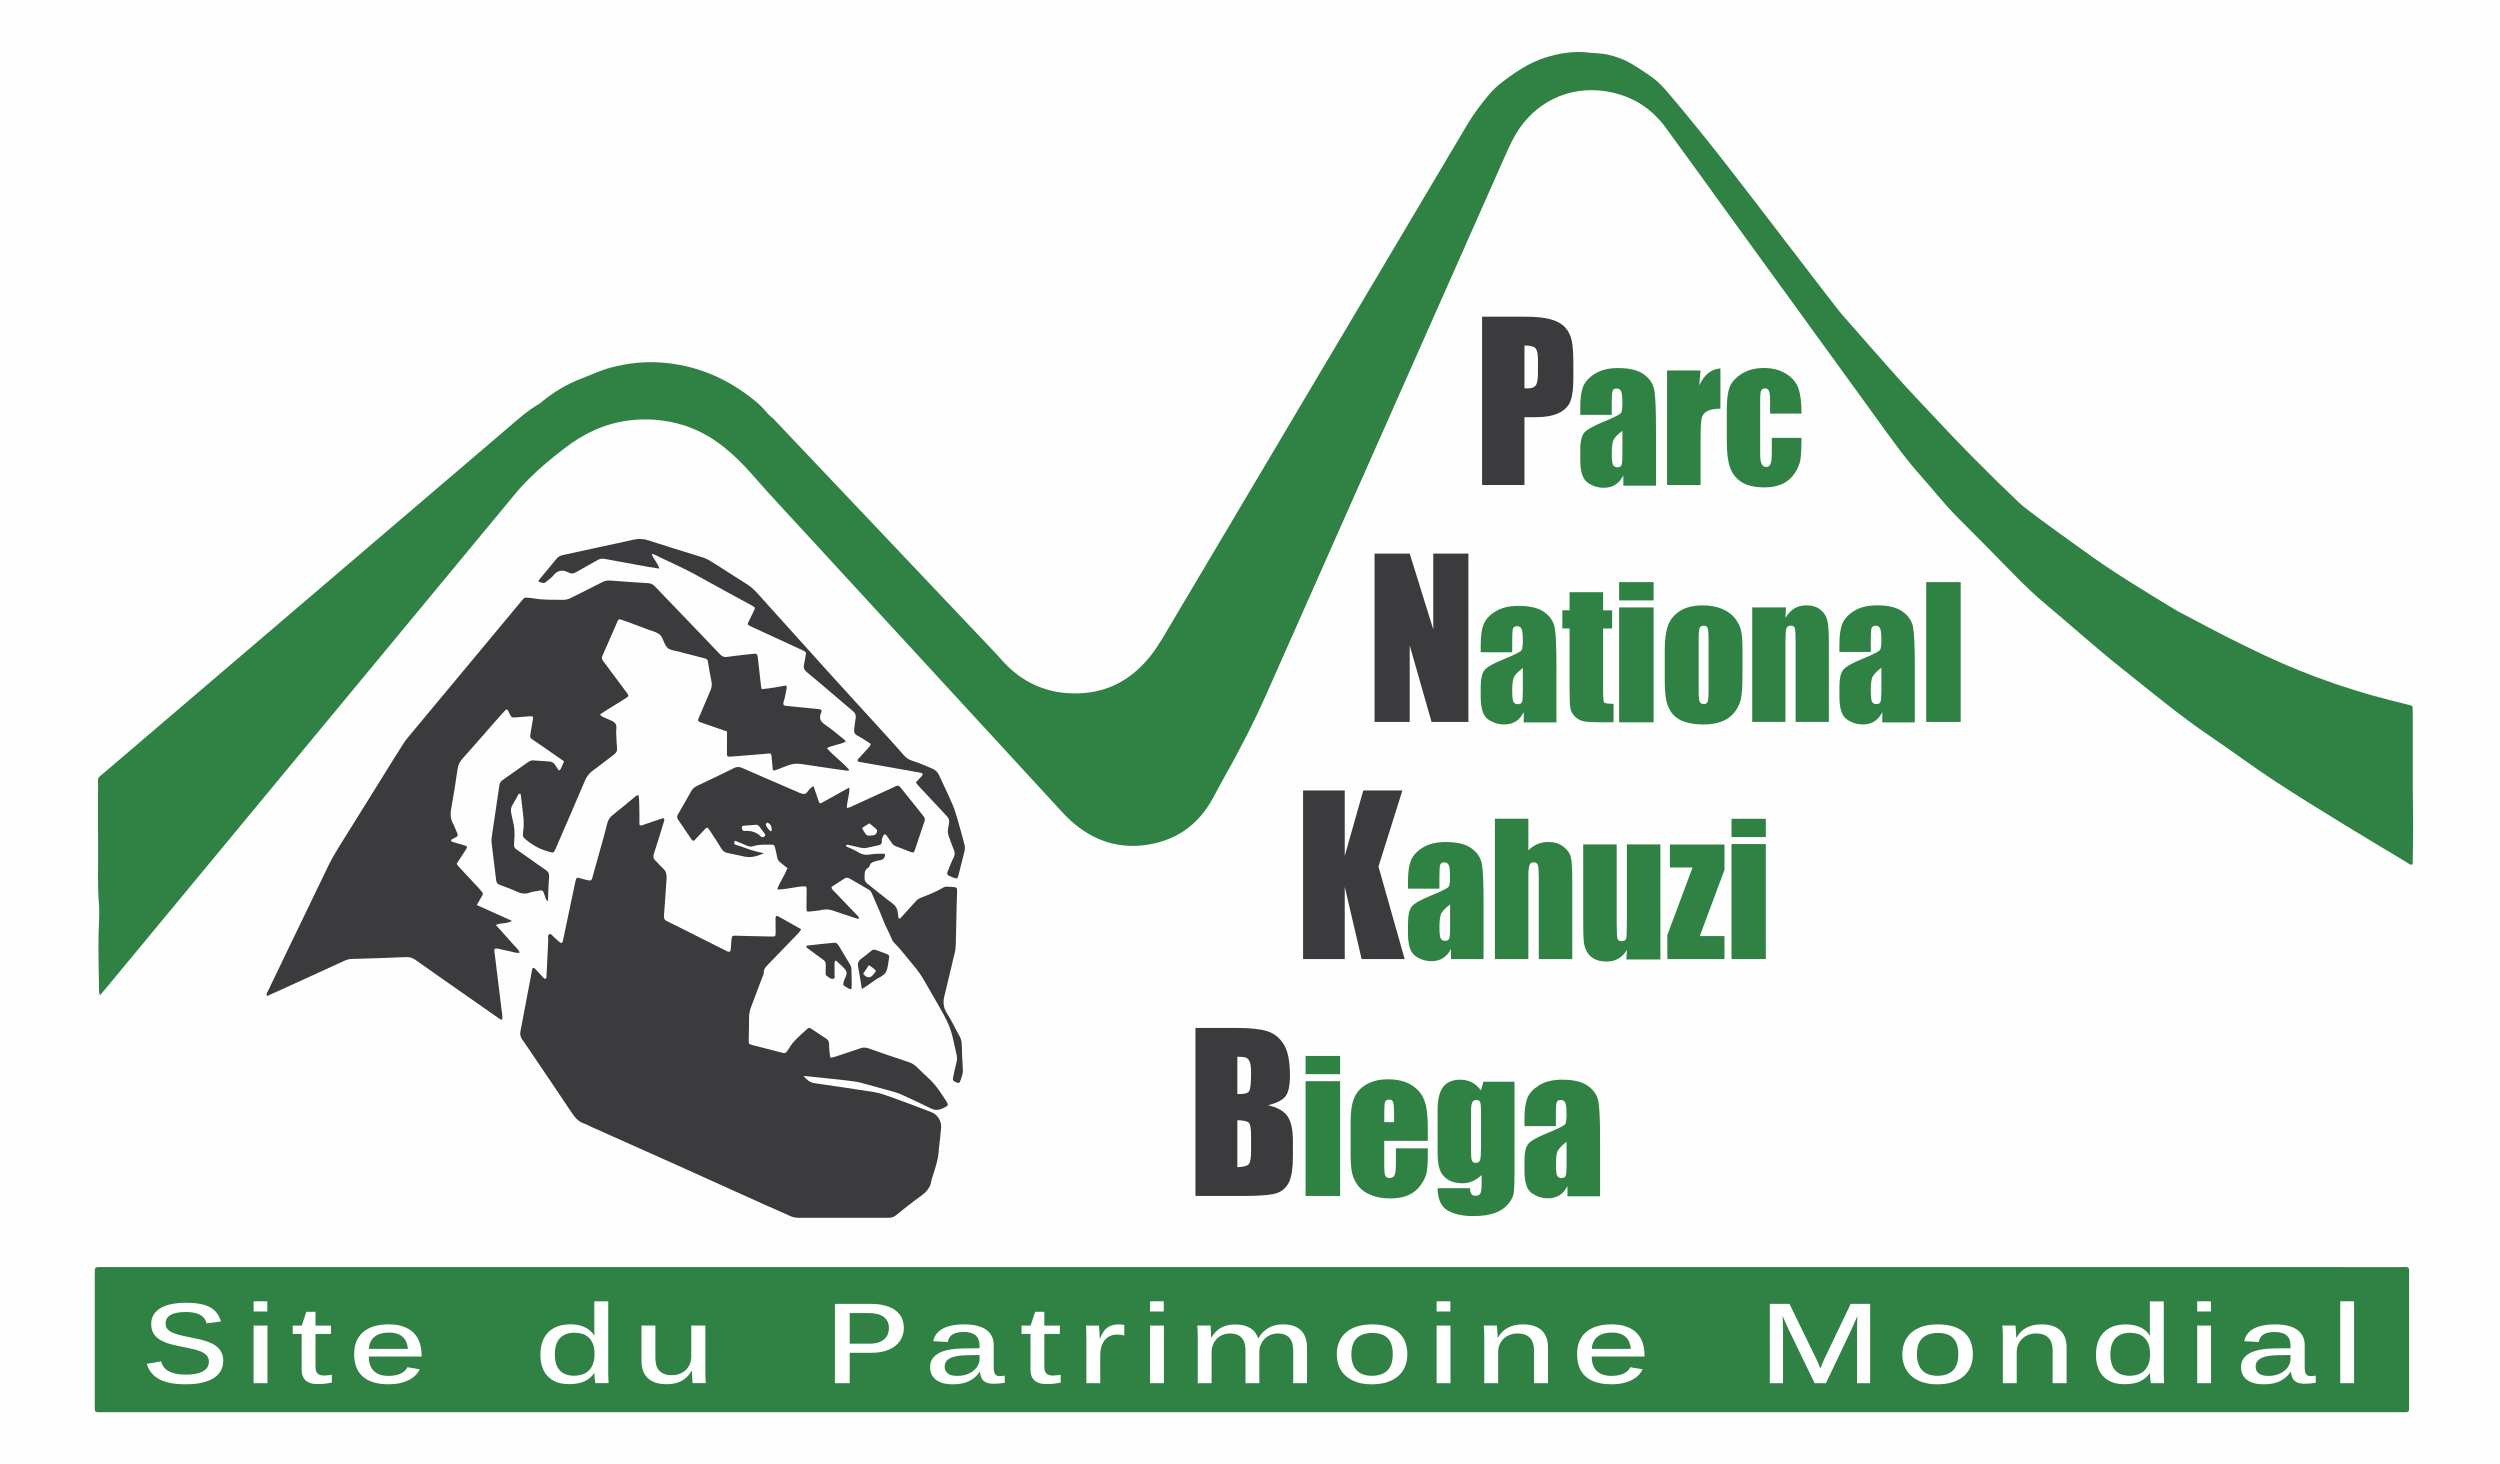 <?xml version="1.0" encoding="UTF-8"?>
<svg xmlns="http://www.w3.org/2000/svg" version="1.1" viewBox="0 0 1624.08 951.12">
  <defs>
    <style>
      .cls-1 {
        fill: #fff;
      }

      .cls-2 {
        fill: #fefefe;
      }

      .cls-3 {
        fill: #2f8243;
      }

      .cls-4 {
        fill: #3b3b3d;
      }
    </style>
  </defs>
  <!-- Generator: Adobe Illustrator 28.6.0, SVG Export Plug-In . SVG Version: 1.2.0 Build 709)  -->
  <g>
    <g id="Layer_1">
      <rect class="cls-2" width="1624.08" height="951.12"/>
      <path class="cls-3" d="M64.99,646.51c-.98-1.73-.63-3.02-.65-4.24-.17-11.36-.53-22.72-.34-34.07.12-7.03.81-14.09.26-21.07-1-12.78-.4-25.55-.54-38.32-.14-12.63-.06-25.27-.02-37.91.02-6.6-.82-4.85,4.31-9.23,58.01-49.56,116.03-99.1,174.05-148.65,29.31-25.03,58.61-50.08,87.95-75.09,6.44-5.49,12.71-11.22,20.12-15.47.96-.55,1.75-1.38,2.63-2.08,7.44-5.89,15.46-10.82,24.34-14.21,6.41-2.45,12.62-5.42,19.27-7.25,12.16-3.33,24.48-4.46,37.03-3.07,21.27,2.35,39.98,10.68,56.51,24.09,2.97,2.41,5.79,5.01,8.19,8.05,1.36,1.72,3.29,2.97,4.82,4.58,47.99,50.61,95.96,101.23,143.93,151.86,2.53,2.67,4.86,5.53,7.48,8.1,10.79,10.6,23.75,16.64,38.84,17.74,21.86,1.6,39.66-6.33,53.52-23.25,3.76-4.59,6.87-9.61,9.89-14.7,42.15-71.09,84.33-142.16,126.5-213.24,23.33-39.32,46.65-78.65,69.99-117.96,4.09-6.88,8.87-13.29,14.02-19.41,2.37-2.82,5-5.41,7.91-7.67,8.88-6.87,18.07-13.22,28.93-16.64,9.24-2.91,18.66-4.36,28.35-3.21,3.96.47,7.95.37,11.91,1.24,6.02,1.32,11.64,3.44,16.83,6.69,4.47,2.8,8.96,5.6,13.16,8.77,3.83,2.88,7.02,6.51,10.14,10.17,26.44,31.08,50.96,63.68,75.8,96.02,10.91,14.21,21.77,28.45,32.76,42.6,3.13,4.04,6.57,7.85,9.94,11.69,10.24,11.66,20.43,23.36,30.8,34.9,6.84,7.62,13.94,14.99,20.91,22.49,18.5,19.94,37.63,39.26,57.36,57.99,1.39,1.32,2.89,2.52,4.4,3.7,12.13,9.42,24.77,18.14,37.16,27.2,19.01,13.89,39.16,25.98,59.23,38.21,3.41,2.08,7.05,3.76,10.57,5.66,15.91,8.55,32,16.77,48.35,24.43,14.9,6.97,30.16,13.1,45.77,18.43,15.29,5.23,30.81,9.55,46.52,13.28.78.18,1.57.32,2.32.56.65.2,1.09.69,1.12,1.39.07,1.28.09,2.56.09,3.83,0,15.67-.04,31.35,0,47.02.02,8.63.23,17.27.23,25.9,0,8.15-.16,16.3-.27,24.45,0,.27-.22.54-.35.86-1.43.32-2.37-.75-3.41-1.38-28.36-17.05-56.79-34-84.54-52.04-14.62-9.51-28.55-19.99-42.99-29.75-20.17-13.64-38.8-29.27-57.83-44.39-16.92-13.43-32.94-27.92-49.51-41.77-6.76-5.65-13.12-11.71-19.28-18-12.53-12.8-25.08-25.59-37.77-38.23-8.41-8.37-15.62-17.78-23.53-26.58-10.83-12.04-20.07-25.3-29.55-38.37-32.3-44.53-64.6-89.06-96.89-133.59-13.23-18.25-26.34-36.6-39.71-54.76-9.62-13.07-22.58-20.93-38.69-23.5-24.35-3.89-46.73,7.51-58.6,27.82-1.86,3.18-3.55,6.42-5.04,9.79-52.33,118.03-104.71,236.03-157.02,354.07-8.43,19.02-18,37.44-28.22,55.55-2.12,3.76-4.14,7.57-6.18,11.38-9.86,18.43-25.16,28.97-45.92,31.23-17.73,1.93-33.04-3.89-46.25-15.56-2.51-2.22-4.83-4.67-7.11-7.14-63.26-68.73-126.51-137.48-189.74-206.24-5.2-5.65-10.08-11.59-15.36-17.16-11.46-12.08-24.3-22.16-40.61-27.06-11.36-3.41-22.87-4.32-34.62-2.87-15.84,1.96-29.62,8.58-42.13,18.25-7.6,5.87-15.04,11.9-21.87,18.68-3.07,3.04-6.1,6.1-8.86,9.43-48.24,58.28-96.48,116.56-144.72,174.84-41.1,49.65-82.19,99.31-123.3,148.97-.81.98-1.66,1.92-2.79,3.23Z"/>
      <path class="cls-4" d="M521.95,698.92c2.34,2.86,4.41,4.38,7.55,4.81,12.66,1.75,25.28,3.75,37.91,5.66,4.13.63,8.04,2.12,11.93,3.49,8.73,3.07,17.37,6.4,26,9.74,3.75,1.45,6.35,5.77,6.05,9.86-.29,3.98-.81,7.95-1.23,11.92-.05.48-.2.95-.21,1.42-.09,6.5-2.22,12.53-4.13,18.62-.24.76-.61,1.51-.7,2.29-.56,4.86-3.55,7.86-7.37,10.57-5.33,3.79-10.41,7.96-15.52,12.06-1.44,1.16-2.86,1.79-4.76,1.78-19.67-.06-39.34-.04-59.01-.02-1.8,0-3.43-.39-5.07-1.15-5.22-2.39-10.53-4.61-15.77-6.97-19.65-8.85-39.28-17.76-58.94-26.59-18.21-8.18-36.44-16.28-54.66-24.42-1.46-.65-2.84-1.52-4.35-2-3.73-1.19-6.05-3.8-8.15-6.96-7.59-11.45-15.34-22.8-23.03-34.19-3.04-4.5-6.05-9.03-9.18-13.47-1.19-1.68-1.61-3.32-1.21-5.37,2.57-13.33,5.06-26.67,7.59-40.01.08-.43.03-.98.67-1.12.52-.11.9.09,1.24.46,1.85,1.99,3.7,3.98,5.55,5.97.34.36.72.6,1.23.46.59-.16.6-.7.62-1.15.39-7.98.73-15.97,1.17-23.95.07-1.32-.7-3.23.86-3.82,1.14-.43,2,1.29,2.97,2.06,1,.79,1.88,1.73,2.85,2.57,1.99,1.73,2.44,1.59,2.96-.86,2.56-12.19,5.12-24.38,7.69-36.57,1.05-4.98.99-4.02,4.88-3.06,1.24.3,2.48.63,3.73.88,1.77.35,2.2.1,2.72-1.75,1.99-7.07,3.97-14.15,5.92-21.23,1.27-4.61,2.61-9.22,3.72-13.87.59-2.47,1.85-4.23,3.85-5.78,4.67-3.63,9.15-7.49,13.73-11.23.71-.58,1.31-1.44,2.76-1.38.62,3.2.39,6.53.53,9.8.14,3.18.03,6.37.03,9.27,1.32,1.09,2.12.3,2.95.01,3.93-1.33,7.84-2.71,11.77-4.02,1.15-.38,1.76.31,1.38,1.53-2.15,7.02-4.21,14.07-6.56,21.03-.73,2.15-.55,3.64,1.13,5.08.72.62,1.35,1.36,1.97,2.09,1.63,1.95,4.15,3.45,4.76,5.88.6,2.39.13,5.07-.03,7.62-.42,6.7-.88,13.4-1.42,20.09-.13,1.64.29,2.59,1.87,3.37,10.03,4.94,20,9.99,29.99,15.01,2.43,1.22,4.84,2.47,7.28,3.65,1.13.54,2.17,1.39,3.66,1.28.95-1.53.65-3.34.86-5.05.12-.95.14-1.91.24-2.87.25-2.31.42-2.56,2.57-2.54,3.84.04,7.67.21,11.51.3,4,.1,7.99.22,11.99.25,2.49.02,2.57-.12,2.58-2.83,0-3.04-.07-6.08-.06-9.11,0-1.3.73-1.76,1.81-1.16,4.86,2.72,9.7,5.48,14.81,8.37-.83,1.69-1.97,2.76-3.04,3.86-6.1,6.33-12.2,12.66-18.35,18.95-1.48,1.51-2.88,2.9-2.85,5.28.02,1.05-.6,2.13-.99,3.17-2.41,6.43-4.8,12.86-7.27,19.27-.81,2.11-1.3,4.21-1.29,6.51.03,4.95-.18,9.91-.24,14.87-.03,2.61-.01,2.69,2.35,3.31,6.64,1.75,13.29,3.42,19.94,5.14,1.08.28,1.86-.05,2.46-.95.45-.66.98-1.27,1.38-1.96,2.86-4.94,7.25-8.47,11.36-12.24,1.6-1.47,1.82-1.45,3.72-.2,3.07,2.02,6.1,4.11,9.17,6.12,1.15.76,1.76,1.68,1.8,3.13.08,3.01.19,6.03.91,9.25,2.53-.43,4.73-1.25,6.95-1.99,4.09-1.36,8.2-2.64,12.25-4.12,1.92-.7,3.61-.71,5.55-.02,8.58,3.04,17.19,5.99,25.83,8.85,2.19.72,4.04,1.78,5.66,3.4,2.6,2.6,5.28,5.12,7.97,7.62,4.63,4.29,7.89,9.62,11.29,14.83,1.26,1.92.93,2.58-1.23,3.63-1,.49-2.02.98-3.09,1.29-1.88.53-3.69.49-5.57-.43-6.16-3.03-12.38-5.93-18.61-8.81-1.73-.8-3.54-1.49-5.37-2.01-6.76-1.92-13.56-3.68-20.31-5.63-3.71-1.07-7.51-1.53-11.31-1.96-8.89-1-17.79-1.87-27.53-2.88Z"/>
      <path class="cls-4" d="M494.84,447.68c5.6-.45,10.75-1.47,15.6-2.33,1.18.99.6,1.77.46,2.48-.46,2.35-.82,4.74-1.53,7.02-1.15,3.68-.29,3.56,3.02,3.87,6.52.62,13.04,1.28,19.56,1.95,1.58.16,2.2.81,1.56,2.16-1.79,3.8-.42,6.05,2.87,8.23,3.98,2.64,7.59,5.85,11.35,8.82.61.48,1.31.89,1.63,1.99-3.79,1.83-8.16,2.13-12.21,4.15,4.56,5.21,10.13,9.04,14.37,13.96-.11.43-.11.62-.19.67-.12.07-.31.08-.47.06-2.38-.31-4.76-.59-7.13-.94-7.75-1.13-15.5-2.23-23.23-3.43-2.92-.45-5.69-.23-8.44.86-3.11,1.23-6.25,2.36-9.27,3.49-1.18-.72-.87-1.75-.96-2.63-.23-2.23-.36-4.46-.6-6.69-.19-1.76-.4-1.96-2.04-1.83-4.78.37-9.56.8-14.34,1.19-3.5.29-7.01.59-10.51.82-1.82.12-2.1-.19-2.11-2.24-.02-3.36.03-6.72.05-10.08,0-1.27,0-2.53,0-4.04-4.97-1.72-9.78-3.42-14.6-5.05-5.3-1.79-4.76-1.29-2.75-6.07,2.17-5.15,4.36-10.3,6.57-15.43.84-1.95,1.15-3.85.67-6.03-.93-4.21-1.58-8.48-2.25-12.74-.21-1.34-.91-1.87-2.12-2.17-6.97-1.77-13.89-3.72-20.89-5.3-2.48-.56-3.86-1.72-4.94-3.9-1.19-2.4-1.82-5.36-4.16-6.84-2.11-1.33-4.72-1.9-7.1-2.79-4.48-1.68-8.97-3.36-13.45-5.03-1.35-.5-2.7-.97-4.06-1.43-.89-.3-1.54.03-1.91.9-.06.15-.12.3-.18.44-3.25,7.46-6.47,14.94-9.79,22.38-.55,1.23-.29,2.15.39,3.09,1.41,1.94,2.85,3.85,4.28,5.77,3.92,5.25,7.84,10.5,11.74,15.76.75,1.02.64,1.65-.46,2.34-4.73,2.98-9.48,5.92-14.22,8.88-1.07.67-2.12,1.38-3.25,2.13.95,1.67,2.64,1.89,4.02,2.58,2,1,4.48,1.61,5.82,3.18,1.4,1.63.51,4.31.66,6.52.21,3.03.18,6.08.54,9.09.26,2.18-.39,3.57-2.15,4.86-4.52,3.29-8.83,6.87-13.38,10.12-2.43,1.74-4.09,3.81-5.26,6.58-5.98,14.11-12.11,28.16-18.19,42.23-.13.29-.22.6-.36.89-2.04,4.17-1.09,4.29-6.27,2.73-5.5-1.65-10.21-4.43-14.43-8.21-.79-.7-1.2-1.43-1.09-2.47.08-.79.04-1.61.17-2.39.83-5.13.01-10.19-.58-15.26-.35-2.98-.71-5.97-1.05-8.77-1.21-.49-1.41.25-1.69.72-1.2,2.07-2.26,4.24-3.55,6.24-1.13,1.76-1.28,3.56-.89,5.5.28,1.41.49,2.84.88,4.22,1.21,4.37,1.57,8.79,1.06,13.29-.11.95.02,1.93-.11,2.87-.21,1.48.46,2.41,1.59,3.2,3.15,2.19,6.27,4.42,9.41,6.63,3.13,2.21,6.23,4.47,9.42,6.61,1.74,1.17,2.56,2.44,2.36,4.72-.46,5.09-.52,10.21-.76,15.61-1.56-.82-1.63-2.24-2.04-3.48-1.29-3.89-1.3-3.89-5.39-3.02-1.4.3-2.9.37-4.2.91-3.26,1.35-6.15.57-9.18-.83-3.47-1.6-7.11-2.85-10.68-4.24-1.31-.51-1.98-1.34-2.15-2.82-.96-8.25-2.07-16.49-2.99-24.75-.19-1.71.13-3.5.38-5.22,1.55-10.59,3.18-21.17,4.68-31.77.22-1.59.89-2.6,2.15-3.47,5.51-3.83,11-7.7,16.47-11.59,1.08-.77,2.17-1.25,3.54-1.14,3.35.27,6.7.49,10.05.69,1.89.11,3.33.81,4.26,2.59.58,1.12,1.42,2.1,2.28,3.33,1.12-.63,1.42-1.67,1.84-2.61.45-1.02.86-2.05,1.42-3.39-4.34-3.03-8.65-6.04-12.96-9.04-2.62-1.82-5.25-3.64-7.91-5.41-.92-.61-1.26-1.42-1.09-2.45.57-3.47,1.16-6.93,1.74-10.39.29-1.71,0-2.13-1.61-2.02-3.51.23-7.02.49-10.52.82-1.1.1-1.86-.23-2.36-1.19-.59-1.14-1.11-2.3-1.73-3.42-.38-.69-1.07-.79-1.57-.26-1.96,2.1-3.87,4.26-5.77,6.42-7.39,8.4-14.72,16.86-22.18,25.2-1.78,1.99-2.8,4.01-3.18,6.72-1.21,8.7-2.67,17.37-4.19,26.02-.57,3.26-.46,6.28,1.14,9.26,1.13,2.1,1.89,4.4,2.88,6.58.49,1.07.31,1.82-.75,2.35-1,.51-2,1-2.97,1.56-.2.12-.37.53-.33.78.04.24.3.57.54.65,1.21.41,2.44.76,3.66,1.12,1.23.35,2.46.68,3.69,1.04,3,.88,3.04,1,1.23,3.78-1.82,2.8-3.67,5.57-5.41,8.21.36,1.41,1.29,2.1,2.04,2.91,4.13,4.45,8.28,8.89,12.42,13.34.65.7,1.22,1.48,1.86,2.19.75.83.75,1.61.15,2.58-1.17,1.88-2.23,3.83-3.47,6,7.64,3.45,15.03,6.78,22.76,10.26-3.21,2.24-6.98.98-10.42,2.7,1.95,2.15,3.65,4.02,5.34,5.9,1.81,2.02,3.63,4.05,5.41,6.1,1.64,1.89,3.67,3.49,4.82,5.85-1.33.58-2.39.18-3.45-.05-3.28-.71-6.55-1.43-9.81-2.21-3.63-.86-3.52.04-3.06,3.02.44,2.84.72,5.71,1.07,8.56,1.21,9.83,2.44,19.66,3.62,29.49.19,1.57.54,3.15.19,4.72-.95.33-1.54-.27-2.18-.72-7.98-5.59-15.97-11.19-23.95-16.78-10.08-7.06-20.19-14.07-30.21-21.21-1.94-1.39-3.85-1.91-6.22-1.81-11.82.51-23.64.89-35.47,1.23-1.5.04-2.82.43-4.13,1.02-14.23,6.5-28.45,13.01-42.68,19.5-2.59,1.18-5.2,2.32-7.89,3.52-.84-1.41.15-2.31.56-3.16,4.3-9.09,8.68-18.14,13.06-27.19,8.61-17.82,17.25-35.63,25.82-53.47,2.22-4.62,4.74-9.03,7.46-13.37,11.62-18.54,23.13-37.15,34.69-55.73,2.36-3.8,4.76-7.58,7.18-11.34.78-1.2,1.63-2.37,2.55-3.47,24.54-29.5,49.09-59,73.64-88.49.51-.61,1.02-1.23,1.56-1.82.57-.63,1.29-.88,2.15-.78,1.75.21,3.51.31,5.24.61,6.03,1.05,12.12.72,18.19.85,1.99.04,3.75-.44,5.5-1.33,6.69-3.4,13.43-6.7,20.11-10.12,1.62-.83,3.2-1.24,5.03-1.1,8.29.64,16.58,1.24,24.88,1.73,1.94.11,3.22.93,4.5,2.27,9.05,9.49,18.16,18.91,27.25,28.36,4.99,5.19,9.99,10.36,14.91,15.6,1.32,1.4,2.59,1.95,4.61,1.65,5.69-.84,11.42-1.37,17.13-2.02,2-.23,2.53.19,2.76,2.25.73,6.35,1.43,12.7,2.16,19.06.05.46.22.91.41,1.67Z"/>
      <path class="cls-4" d="M528.47,510.6c1.18,3.5,2.23,6.68,3.34,9.84.56,1.59.87,1.72,2.45.86,3.79-2.06,7.53-4.19,11.3-6.29,1.93-1.08,3.88-2.14,6.2-3.42.27,4.74-1.56,8.77-1.63,13.27,1.78-.11,3.07-.95,4.46-1.59,8.56-3.94,17.13-7.83,25.7-11.74.58-.27,1.15-.55,1.72-.84,1.19-.61,2.07-.29,2.89.75,3.07,3.89,6.2,7.73,9.3,11.59,1.9,2.37,3.76,4.77,5.67,7.13.75.92,1.22,1.87.82,3.07-2.19,6.51-4.39,13.01-6.57,19.52-.32.95-1.02,1.26-1.85.96-3.59-1.34-7.16-2.74-10.73-4.14-1.09-.42-1.79-1.26-2.41-2.22-1.04-1.61-2.14-3.18-3.27-4.73-.7-.96-1.51-.74-2.12.42-.53,1.01-.94,2.04-.86,3.19.13,1.71-.54,2.64-2.32,2.94-2.52.43-5,1.07-7.49,1.62-1.61.36-3.18.12-4.74-.26-2.17-.53-4.34-1.06-6.53-1.53-.76-.16-1.57-.42-2.37.19.29.33.53.85.9.98,2.87,1.02,5.49,2.54,8.16,3.98,1.86,1,3.8,1.39,5.99,1.04,3.43-.54,6.91-.77,10.48-.48-.06,2.41-.91,3.8-3.29,4.1-1.41.18-2.81.62-4.17,1.09-1.05.36-2.06.85-2.42,2.12-.17.6-.47,1.37-.95,1.63-2.87,1.52-2.38,4.16-2.49,6.68-.08,1.82.7,2.88,2.09,3.95,5.31,4.1,10.43,8.46,15.82,12.45,2.26,1.67,3.48,3.57,3.69,6.29.09,1.23.33,2.44.49,3.6,1.23.3,1.58-.57,2.08-1.11,3.13-3.42,6.27-6.83,9.36-10.29.87-.98,1.86-1.53,3.11-2.03,4.88-1.95,9.83-3.78,14.35-6.52.89-.54,1.72-.73,2.7-.67,1.44.09,2.88.12,4.31.25,1.73.15,2.15.59,2.12,2.46-.04,3.04-.21,6.07-.28,9.11-.21,8.63-.41,17.27-.58,25.9-.03,1.77-.25,3.48-.67,5.2-2.16,8.84-4.23,17.71-6.33,26.56-.04.16-.09.31-.14.46-1.2,4.26-1.25,8.21,1.35,12.25,3.1,4.82,5.5,10.09,8.31,15.1.98,1.75,1.31,3.53,1.37,5.49.16,5.27.31,10.55.71,15.8.23,3.04-.98,5.62-1.92,8.31-.11.32-.75.53-1.18.63-.26.06-.59-.18-.88-.3-2.66-1.04-2.8-1.23-2.26-3.77.63-2.97,1.18-5.96,2.01-8.87.59-2.08.54-4,0-6.09-1.23-4.79-1.93-9.74-3.42-14.44-1.24-3.91-3.06-7.68-5.03-11.29-3.98-7.29-8.29-14.4-12.37-21.64-2.05-3.63-4.44-6.99-7.16-10.16-4.16-4.85-7.93-10.04-12.47-14.57-.45-.45-.9-.96-1.13-1.53-1.82-4.59-4.34-8.85-6.1-13.48-2.22-5.81-4.86-11.46-7.29-17.2-.46-1.09-1.2-1.84-2.21-2.41-4.03-2.29-8.05-4.59-12.03-6.95-1.22-.72-2.22-.96-3.5-.08-2.76,1.89-5.63,3.63-8.35,5.38-.11,1.51.93,2.15,1.68,2.93,4.63,4.86,9.31,9.68,13.95,14.53.87.91,1.94,1.69,2.33,2.99-.96.56-1.81.06-2.69-.23-4.55-1.5-9.13-2.92-13.63-4.54-2.46-.88-4.81-1.34-7.45-.77-2.8.61-5.69.84-8.55,1.15-1.57.17-1.93-.19-1.94-1.88,0-3.52.07-7.04.08-10.55,0-1.26.24-2.55-.36-3.91-6.21-.24-12.19,2.16-18.73,1.95,1.78-4.93,4.73-8.97,6.68-13.81-1.52-1.2-2.98-2.4-4.48-3.54-1.2-.91-1.97-1.99-2.23-3.53-.37-2.2-.94-4.37-1.45-6.55-.24-1.02-.83-1.7-1.99-1.65-3.98.16-8-.38-11.9.95-1.56.53-3.08.33-4.63-.41-2.43-1.15-4.97-2.07-7.45-3.07-.68,1.31-.91,2.32.73,2.74.77.2,1.55.38,2.29.64,5.24,1.84,10.39,4,16.04,4.64-4.03,1.72-8.05,3.21-12.46,2.35-3.76-.73-7.48-1.67-11.24-2.38-1.86-.35-3.15-1.16-4.15-2.83-2.21-3.7-4.61-7.29-6.95-10.92-.6-.93-1.29-1.8-1.96-2.72-1.4.02-1.91,1.12-2.63,1.86-2,2.07-3.93,4.2-5.93,6.27-.51.52-1.15.43-1.66-.12-.21-.23-.39-.5-.56-.77-2.78-4.1-5.52-8.23-8.35-12.3-.82-1.18-1.03-2.21-.27-3.51,2.9-4.96,5.78-9.92,8.56-14.95.98-1.78,2.34-2.92,4.14-3.77,7.94-3.76,15.87-7.52,23.73-11.43,1.93-.96,3.49-.91,5.41-.07,10.81,4.77,21.67,9.43,32.51,14.12.44.19.88.39,1.32.56,2.08.79,4.16,2.17,6.25,2.18,2.06,0,2.87-2.76,4.54-3.97.38-.27.76-.55,1.66-1.21ZM489.9,535.92c-2.08.15-4.61.3-7.13.52-.8.07-.91.71-.82,1.39.14.99.46,2.06,1.62,1.98,4.15-.29,7.81.65,10.81,3.69.46.47,1.1.42,1.76.14.9-.39,1.34-1.11.84-1.79-1.21-1.67-2.48-3.3-3.72-4.94-.74-.99-1.72-1.34-3.36-.99ZM559.98,537.86c.4.77.6,1.21.84,1.62,2.22,3.7,2.22,3.65,6.43,3.17,1.31-.15,1.93-.8,2.39-1.93.45-1.11-.03-1.84-.78-2.49-1.32-1.14-2.68-2.23-4.08-3.39-1.55.98-3.02,1.91-4.8,3.03ZM501.33,539.58c-.03-1.92-.13-3.8-2.13-4.88-.46-.25-.93-.39-1.25,0-.27.33-.53.93-.41,1.27.61,1.65,1.78,2.93,3.08,4.09.05.05.46-.3.7-.48Z"/>
      <path class="cls-4" d="M423.36,360c1.26,3.42,3.98,5.72,4.96,9.37-2.47-.37-4.66-.64-6.82-1.03-9.59-1.73-19.17-3.46-28.75-5.27-1.68-.32-3.09-.05-4.56.79-4.57,2.63-9.24,5.07-13.77,7.76-1.7,1.01-3.3,1.27-4.95.36-4.17-2.3-7.51-1.39-10.38,2.26-.78.99-1.85,1.77-2.87,2.54-2.26,1.69-2.12,2.9-6.56.92.43-.65.78-1.32,1.26-1.9,3.56-4.31,7.18-8.58,10.71-12.92,1.08-1.33,2.37-1.94,4-2.28,7.97-1.68,15.91-3.47,23.87-5.21,7.18-1.56,14.38-3.03,21.53-4.69,3.35-.78,6.52-.84,9.85.24,11.85,3.82,23.75,7.49,35.64,11.18,3.1.96,5.74,2.77,8.44,4.47,6.63,4.16,13.16,8.47,19.8,12.63,2.6,1.63,4.89,3.55,6.94,5.83,16.14,17.95,32.28,35.89,48.48,53.79,10.29,11.38,20.69,22.66,31.02,34.01,5.38,5.91,10.77,11.81,16.02,17.83,1.55,1.77,3.32,2.89,5.5,3.56,4.43,1.37,8.66,3.25,12.92,5.09,2.01.86,3.45,2.12,4.37,4.16,2.88,6.4,6.05,12.69,8.77,19.16,2.6,6.19,4.07,12.77,5.96,19.21.58,1.99.98,4.03,1.62,6,.56,1.74.63,3.45.2,5.19-1.31,5.27-2.62,10.53-3.97,15.79-.51,1.98-.97,2.14-3.1,1.36-.15-.05-.31-.08-.46-.14-4.35-1.7-4.38-1.78-2.51-6.12.94-2.2,1.75-4.48,2.87-6.58,1.09-2.04.98-3.85.05-5.91-1.12-2.46-1.89-5.08-2.9-7.6-.79-1.97-1-3.85-.56-6.02,1.15-5.71.99-5.71-3.09-10.02-5.27-5.57-10.5-11.19-15.73-16.8-.75-.8-1.42-1.68-2.26-2.67,1.43-1.52,2.74-2.88,4-4.29.84-.93.55-1.78-.68-2.01-3.61-.67-7.23-1.31-10.85-1.95-9.75-1.72-19.51-3.42-29.26-5.15-.29-.05-.54-.3-.84-.49-.51-.94.33-1.42.8-1.96,2.12-2.39,4.28-4.75,6.43-7.11.53-.59,1.17-1.12,1.03-2.24-2.7-1.69-5.43-3.64-8.38-5.17-2.12-1.09-2.56-2.52-2.21-4.64.37-2.2.47-4.46.9-6.65.43-2.18-.41-3.62-2.03-4.96-4.07-3.36-8.05-6.83-12.07-10.24-5.85-4.96-11.66-9.98-17.59-14.84-1.71-1.4-2.34-2.86-1.84-4.97.4-1.71.64-3.45.96-5.18.5-2.66.84-2.79-2.36-4.27-10.58-4.89-21.17-9.77-31.75-14.64-4.37-2.01-3.82-1.72-1.98-5.45.85-1.72,1.68-3.45,2.49-5.18,1.06-2.24,1.08-2.3-1.27-3.59-11.76-6.45-23.6-12.78-35.3-19.33-9.21-5.16-18.94-9.23-28.36-13.95-.25-.12-.6-.04-1.4-.08Z"/>
      <path class="cls-4" d="M523.71,614.36c3.26-.37,6.53-.76,9.81-1.1,2.69-.29,5.4-.48,8.09-.8,1.47-.17,2.36.38,3.1,1.64,2.5,4.27,5.11,8.47,7.63,12.73.39.66.7,1.48.74,2.24.14,3.35.18,6.71.22,10.06.01,1.09-.07,2.17-.13,3.54-1.59-.1-2.57-.91-3.6-1.53-1.99-1.19-1.97-1.3-1.48-3.41.53-2.3,2.61-4.62,1.62-6.77-1.01-2.19-3.34-3.77-5.12-5.59-.52-.54-1.14-.98-1.65-1.42-1.15.91-.74,1.92-.8,2.79-.06.95,0,1.92,0,2.87,0,.8.09,1.61,0,2.39-.18,1.33.78,3.35-.8,3.84-1.69.53-3.14-1.18-4.57-2.12-.37-.24-.4-1.17-.41-1.78-.03-1.76,0-3.52.07-5.27.06-1.41-.47-2.38-1.65-3.2-3.13-2.2-6.21-4.49-9.27-6.79-.72-.54-1.72-.92-1.79-2.33Z"/>
      <path class="cls-4" d="M559.9,642.51c-.89-5.35-1.57-9.92-2.44-14.47-.45-2.35.23-3.95,2.19-5.32,2.22-1.55,4.3-3.32,6.38-5.06.98-.82,1.99-.9,3.12-.48,2.39.9,4.77,1.83,7.18,2.68,1.12.39,1.43,1.14,1.3,2.2-.02.16-.04.32-.07.47-.61,2.97-.64,6.24-1.98,8.83-1.37,2.63-4.72,3.63-7.18,5.37-2.59,1.82-5.08,3.79-8.49,5.76ZM560.74,632.62q3.61,4.41,6.69.36c.55-.73,1.42-1.27,1.45-2.58-1.23-1.15-2.59-2.36-4.47-3.38-1.28,1.96-2.4,3.67-3.66,5.61Z"/>
      <path class="cls-3" d="M1565.03,830.08c-.01-8.05,1.07-6.93-6.74-6.93-248.1-.02-496.19-.02-744.29-.02s-496.83,0-745.25,0c-1.6,0-3.2-.04-4.8.02-2.06.07-2.32.38-2.39,2.64-.03.96-.01,1.92-.01,2.88,0,27.67,0,55.34,0,83.01,0,1.12-.03,2.24.02,3.36.08,1.99.33,2.28,2.17,2.35,1.12.05,2.24.02,3.36.02,497.47,0,994.95,0,1492.42-.01,5.98,0,5.52.89,5.52-5.75,0-27.19.03-54.38-.01-81.57Z"/>
      <path class="cls-4" d="M962.82,205.73h27.71c7.49,0,13.26.61,17.29,1.82s7.06,2.97,9.08,5.27,3.4,5.07,4.12,8.34,1.08,8.32,1.08,15.16v9.52c0,6.98-.7,12.06-2.09,15.26-1.39,3.2-3.95,5.65-7.68,7.36-3.73,1.71-8.59,2.57-14.61,2.57h-7.39v44.02h-27.52v-109.31ZM990.34,224.43v27.82c.78.05,1.46.07,2.03.07,2.53,0,4.28-.64,5.26-1.92s1.47-3.95,1.47-8v-8.98c0-3.74-.57-6.17-1.7-7.29s-3.49-1.69-7.06-1.69Z"/>
      <path class="cls-3" d="M1047.06,269.53h-20.47v-5.03c0-5.81.64-10.28,1.92-13.43s3.84-5.93,7.69-8.34,8.86-3.62,15.01-3.62c7.38,0,12.94,1.37,16.69,4.1s5.99,6.09,6.75,10.07,1.13,12.17,1.13,24.57v37.67h-21.22v-6.69c-1.33,2.69-3.05,4.69-5.16,6.03-2.11,1.35-4.62,2.02-7.53,2.02-3.82,0-7.32-1.12-10.5-3.37s-4.78-7.15-4.78-14.73v-6.16c0-5.62.85-9.44,2.54-11.48s5.89-4.41,12.58-7.13c7.16-2.94,11-4.92,11.5-5.94s.76-3.09.76-6.22c0-3.92-.28-6.48-.84-7.66s-1.48-1.78-2.78-1.78c-1.48,0-2.39.5-2.75,1.5s-.54,3.59-.54,7.78v7.86ZM1053.97,279.82c-3.49,2.68-5.52,4.92-6.07,6.73s-.84,4.41-.84,7.8c0,3.88.24,6.39.73,7.52s1.45,1.7,2.89,1.7,2.26-.44,2.67-1.33.62-3.21.62-6.98v-15.44Z"/>
      <path class="cls-3" d="M1104.75,240.68l-.86,9.78c3.16-7.01,7.75-10.72,13.76-11.13v26.18c-3.99,0-6.92.56-8.79,1.68s-3.02,2.68-3.45,4.68-.65,6.61-.65,13.82v29.37h-21.79v-74.39h21.79Z"/>
      <path class="cls-3" d="M1170.32,268.68h-20.43v-8.63c0-3.01-.23-5.05-.7-6.12s-1.32-1.61-2.57-1.61-2.09.47-2.52,1.41-.64,3.05-.64,6.32v35.31c0,2.67.32,4.67.97,6.01s1.59,2,2.84,2c1.47,0,2.46-.7,2.98-2.09s.78-4.02.78-7.9v-8.91h19.31c-.04,5.98-.24,10.46-.62,13.45-.38,2.99-1.57,6.05-3.59,9.19-2.02,3.14-4.66,5.51-7.91,7.11-3.25,1.6-7.28,2.4-12.07,2.4-6.11,0-10.96-1.1-14.53-3.3s-6.11-5.28-7.59-9.25-2.23-9.6-2.23-16.89v-21.27c0-6.36.61-11.15,1.82-14.38s3.81-6.12,7.78-8.66c3.97-2.54,8.8-3.81,14.48-3.81s10.48,1.26,14.48,3.78,6.67,5.7,7.99,9.53,1.98,9.27,1.98,16.3Z"/>
      <path class="cls-4" d="M953.92,359.62v109.39h-23.93l-14.2-49.73v49.73h-22.83v-109.39h22.83l15.3,49.26v-49.26h22.83Z"/>
      <path class="cls-3" d="M982.38,423.74h-20.46v-4.99c0-5.75.64-10.19,1.92-13.3s3.84-5.87,7.69-8.26c3.85-2.39,8.86-3.59,15.01-3.59,7.38,0,12.94,1.35,16.68,4.06s5.99,6.03,6.75,9.97c.76,3.94,1.13,12.05,1.13,24.34v37.31h-21.22v-6.62c-1.33,2.65-3.05,4.65-5.16,5.98-2.11,1.33-4.62,1.99-7.53,1.99-3.82,0-7.32-1.11-10.5-3.33s-4.78-7.09-4.78-14.59v-6.11c0-5.56.85-9.35,2.54-11.37s5.89-4.37,12.58-7.06c7.16-2.91,11-4.87,11.5-5.88s.76-3.06.76-6.16c0-3.88-.28-6.41-.84-7.59s-1.48-1.76-2.78-1.76c-1.48,0-2.39.49-2.75,1.48s-.54,3.56-.54,7.7v7.79ZM989.29,433.94c-3.49,2.65-5.52,4.87-6.07,6.67s-.84,4.37-.84,7.73c0,3.85.24,6.33.73,7.45s1.45,1.68,2.89,1.68,2.26-.44,2.67-1.32.62-3.18.62-6.92v-15.29Z"/>
      <path class="cls-3" d="M1041.42,384.74v11.74h5.86v11.8h-5.86v39.89c0,4.91.24,7.64.73,8.2s2.5.84,6.05.84v12.02h-8.77c-4.95,0-8.48-.22-10.6-.65-2.12-.43-3.98-1.42-5.6-2.98s-2.62-3.33-3.01-5.34-.59-6.71-.59-14.13v-37.87h-4.68v-11.8h4.68v-11.74h21.79Z"/>
      <path class="cls-3" d="M1074.24,378.17v11.87h-22.41v-11.87h22.41ZM1074.24,394.6v74.64h-22.41v-74.64h22.41Z"/>
      <path class="cls-3" d="M1131.97,420.84v18.29c0,6.71-.33,11.64-.98,14.77s-2.05,6.06-4.2,8.78-4.9,4.73-8.26,6.02-7.23,1.94-11.59,1.94c-4.87,0-9-.55-12.38-1.66-3.38-1.11-6.01-2.78-7.88-5.01s-3.21-4.93-4.01-8.1-1.2-7.92-1.2-14.26v-19.13c0-6.94.73-12.36,2.18-16.26,1.45-3.9,4.07-7.03,7.85-9.4,3.78-2.36,8.62-3.54,14.51-3.54,4.94,0,9.19.76,12.73,2.28,3.54,1.52,6.28,3.5,8.21,5.94s3.24,4.95,3.95,7.54,1.06,6.53,1.06,11.82ZM1109.93,415.21c0-3.83-.2-6.24-.6-7.23s-1.25-1.49-2.56-1.49-2.18.5-2.62,1.49-.65,3.4-.65,7.23v33.7c0,3.53.22,5.82.65,6.89s1.29,1.6,2.56,1.6,2.17-.49,2.59-1.46.63-3.08.63-6.3v-34.43Z"/>
      <path class="cls-3" d="M1160.24,394.61l-.37,6.86c1.57-2.74,3.48-4.78,5.74-6.15,2.26-1.37,4.87-2.06,7.83-2.06,3.7,0,6.73.92,9.08,2.75s3.86,4.14,4.54,6.92,1.01,7.43,1.01,13.93v52.14h-21.58v-51.52c0-5.12-.16-8.24-.48-9.36s-1.21-1.68-2.67-1.68-2.49.64-2.88,1.93-.59,4.74-.59,10.34v50.29h-21.58v-74.4h21.96Z"/>
      <path class="cls-3" d="M1215.31,423.53h-20.37v-5.01c0-5.78.64-10.23,1.91-13.36s3.83-5.9,7.66-8.3c3.83-2.4,8.82-3.6,14.94-3.6,7.35,0,12.88,1.36,16.61,4.08s5.97,6.06,6.72,10.02,1.13,12.11,1.13,24.45v37.47h-21.12v-6.65c-1.33,2.66-3.04,4.67-5.13,6-2.1,1.33-4.6,2-7.5,2-3.8,0-7.28-1.12-10.45-3.35s-4.76-7.12-4.76-14.66v-6.13c0-5.59.84-9.4,2.53-11.42s5.86-4.39,12.52-7.09c7.13-2.93,10.95-4.9,11.45-5.91s.75-3.08.75-6.19c0-3.9-.28-6.44-.83-7.62s-1.48-1.77-2.77-1.77c-1.47,0-2.38.5-2.74,1.49s-.54,3.57-.54,7.74v7.82ZM1222.19,433.77c-3.48,2.66-5.49,4.9-6.05,6.7s-.83,4.39-.83,7.76c0,3.86.24,6.36.73,7.48s1.44,1.69,2.88,1.69,2.25-.44,2.66-1.32.62-3.2.62-6.95v-15.36Z"/>
      <path class="cls-3" d="M1273.72,378.16v90.84h-22.39v-90.84h22.39Z"/>
      <path class="cls-4" d="M911.03,513.52l-15.52,49.44,17,60.06h-27.96l-10.96-46.94v46.94h-27.06v-109.51h27.06v42.54l12.05-42.54h25.39Z"/>
      <path class="cls-3" d="M935.12,577.29h-20.43v-5.01c0-5.78.64-10.24,1.91-13.37s3.84-5.9,7.68-8.3c3.84-2.4,8.84-3.6,14.98-3.6,7.37,0,12.92,1.36,16.65,4.08s5.98,6.06,6.74,10.02,1.13,12.11,1.13,24.46v37.49h-21.18v-6.65c-1.33,2.66-3.05,4.67-5.15,6s-4.61,2-7.52,2c-3.81,0-7.3-1.12-10.48-3.35-3.18-2.23-4.77-7.12-4.77-14.66v-6.14c0-5.59.84-9.4,2.53-11.43,1.69-2.03,5.87-4.39,12.56-7.09,7.15-2.93,10.98-4.9,11.48-5.91s.75-3.08.75-6.19c0-3.9-.28-6.45-.84-7.63s-1.48-1.77-2.78-1.77c-1.47,0-2.39.5-2.75,1.49s-.54,3.57-.54,7.74v7.82ZM942.02,587.54c-3.49,2.66-5.51,4.9-6.06,6.7s-.84,4.39-.84,7.77c0,3.87.24,6.36.73,7.49s1.45,1.69,2.88,1.69,2.25-.44,2.67-1.32.62-3.2.62-6.95v-15.37Z"/>
      <path class="cls-3" d="M992.87,531.87v20.51c1.87-1.81,3.88-3.16,6.05-4.06,2.17-.91,4.49-1.36,6.97-1.36,3.8,0,7.04,1.01,9.71,3.04s4.31,4.36,4.9,7.01.89,7.48.89,14.5v51.52h-21.74v-52.59c0-4.35-.21-7.15-.62-8.39s-1.34-1.86-2.77-1.86c-1.33,0-2.22.64-2.69,1.91s-.7,3.81-.7,7.6v53.32h-21.74v-91.16h21.74Z"/>
      <path class="cls-3" d="M1078.64,548.55v74.75h-22.13l.38-6.21c-1.51,2.52-3.37,4.41-5.57,5.67s-4.75,1.89-7.62,1.89c-3.27,0-5.98-.6-8.13-1.8s-3.74-2.8-4.77-4.79-1.66-4.07-1.91-6.22-.38-6.45-.38-12.87v-50.42h21.75v50.87c0,5.82.17,9.28.51,10.36s1.27,1.63,2.77,1.63c1.62,0,2.58-.56,2.88-1.69s.46-4.75.46-10.87v-50.3h21.75Z"/>
      <path class="cls-3" d="M1120.27,548.62v16.49l-16.05,43.01h16.05v14.92h-37.11v-15.59l16.39-43.91h-14.72v-14.92h35.44Z"/>
      <path class="cls-3" d="M1147.13,531.91v11.88h-22.29v-11.88h22.29ZM1147.13,548.34v74.69h-22.29v-74.69h22.29Z"/>
      <path class="cls-4" d="M776.61,667.8h27.14c8.57,0,15.07.7,19.48,2.09s7.98,4.2,10.69,8.45,4.07,11.08,4.07,20.51c0,6.38-.96,10.82-2.88,13.33-1.92,2.51-5.7,4.44-11.34,5.79,6.29,1.48,10.55,3.95,12.79,7.39,2.24,3.44,3.36,8.72,3.36,15.82v10.11c0,7.37-.81,12.84-2.42,16.39-1.62,3.56-4.19,5.99-7.72,7.29s-10.77,1.95-21.71,1.95h-31.47v-109.13ZM803.82,686.47v24.27c1.16-.04,2.07-.07,2.71-.07,2.67,0,4.37-.7,5.1-2.07s1.1-5.28,1.1-11.75c0-3.42-.3-5.82-.9-7.19s-1.39-2.22-2.36-2.58-2.85-.56-5.65-.61ZM803.82,727.72v30.53c3.83-.13,6.28-.76,7.33-1.89s1.58-3.89,1.58-8.29v-10.18c0-4.67-.47-7.5-1.42-8.49s-3.45-1.55-7.5-1.69Z"/>
      <path class="cls-3" d="M870.58,685.97v11.85h-22.43v-11.85h22.43ZM870.58,702.38v74.55h-22.43v-74.55h22.43Z"/>
      <path class="cls-3" d="M927.53,741.15h-28.28v16.15c0,3.38.23,5.55.7,6.53s1.37,1.46,2.7,1.46c1.66,0,2.77-.66,3.33-1.95s.84-3.79.84-7.5v-9.85h20.71v5.52c0,4.62-.28,8.16-.84,10.64s-1.87,5.12-3.92,7.94-4.66,4.92-7.81,6.32-7.11,2.12-11.87,2.12-8.69-.69-12.22-2.08c-3.53-1.39-6.28-3.3-8.25-5.72s-3.33-5.08-4.08-7.99-1.14-7.13-1.14-12.68v-21.78c0-6.53.85-11.69,2.54-15.46,1.69-3.77,4.47-6.66,8.33-8.67s8.29-3,13.3-3c6.13,0,11.18,1.2,15.17,3.62,3.98,2.42,6.78,5.63,8.38,9.62,1.6,4,2.41,9.62,2.41,16.87v9.91ZM905.63,728.99v-5.46c0-3.86-.2-6.36-.59-7.49s-1.21-1.69-2.43-1.69c-1.51,0-2.45.47-2.81,1.43s-.54,3.55-.54,7.75v5.46h6.38Z"/>
      <path class="cls-3" d="M983.88,702.75v57.31c0,7.74-.17,12.73-.51,14.99s-1.55,4.65-3.63,7.18-4.97,4.45-8.68,5.78c-3.71,1.33-8.37,2-14,2-6.91,0-12.47-1.23-16.66-3.68s-6.36-7.25-6.5-14.43h21.07c0,3.29,1.15,4.93,3.44,4.93,1.65,0,2.74-.5,3.28-1.51.54-1.02.81-3.13.81-6.36v-5.61c-1.86,1.76-3.82,3.09-5.88,3.99-2.06.91-4.22,1.36-6.48,1.36-3.91,0-7.12-.82-9.65-2.47s-4.25-3.81-5.19-6.49-1.4-6.47-1.4-11.4v-27.03c0-7.07,1.22-12.15,3.65-15.25,2.44-3.1,6.14-4.65,11.12-4.65,2.72,0,5.2.58,7.44,1.74s4.24,2.9,5.99,5.22l1.56-5.62h20.21ZM962.12,722.49c0-3.4-.19-5.57-.56-6.51s-1.21-1.4-2.5-1.4-2.14.52-2.66,1.59-.78,3.18-.78,6.32v25.01c0,3.33.2,5.48.59,6.47s1.22,1.5,2.47,1.5c1.43,0,2.36-.6,2.79-1.79s.64-3.91.64-8.13v-23.05Z"/>
      <path class="cls-3" d="M1010.79,731.56h-20.44v-4.99c0-5.75.64-10.2,1.91-13.32s3.84-5.87,7.68-8.26c3.85-2.39,8.84-3.59,14.99-3.59,7.37,0,12.92,1.34,16.66,4.05s5.99,6.03,6.74,9.98,1.13,12.07,1.13,24.36v37.32h-21.19v-6.63c-1.33,2.65-3.05,4.65-5.15,5.98s-4.61,2-7.52,2c-3.81,0-7.31-1.12-10.49-3.34s-4.77-7.08-4.77-14.59v-6.11c0-5.57.84-9.36,2.53-11.38s5.88-4.37,12.56-7.06c7.15-2.91,10.98-4.88,11.48-5.88s.75-3.06.75-6.16c0-3.89-.28-6.43-.84-7.6s-1.48-1.76-2.78-1.76c-1.47,0-2.39.49-2.75,1.48s-.54,3.57-.54,7.71v7.79ZM1017.7,741.76c-3.49,2.65-5.51,4.88-6.07,6.67s-.84,4.37-.84,7.73c0,3.85.24,6.33.73,7.45s1.45,1.68,2.88,1.68,2.26-.45,2.67-1.33.62-3.18.62-6.91v-15.3Z"/>
      <g>
        <path class="cls-1" d="M145,884.18c0,2.2-.48,4.22-1.43,6.08-.95,1.86-2.43,3.45-4.44,4.79-2.01,1.34-4.55,2.38-7.63,3.12-3.08.74-6.74,1.12-10.97,1.12-7.44,0-13.2-1.14-17.27-3.42-4.08-2.28-6.7-5.58-7.86-9.91l9.21-1.56c.36,1.28.91,2.44,1.66,3.49s1.76,1.96,3.05,2.73,2.87,1.36,4.75,1.77c1.88.41,4.13.62,6.76.62,2.24,0,4.27-.17,6.1-.5,1.83-.33,3.39-.84,4.69-1.52,1.3-.69,2.3-1.56,3.01-2.62s1.06-2.34,1.06-3.83c0-1.65-.49-3-1.47-4.04s-2.28-1.9-3.9-2.57c-1.62-.67-3.46-1.23-5.52-1.67-2.06-.44-4.15-.88-6.28-1.33-1.63-.33-3.26-.67-4.89-1.03-1.63-.35-3.2-.79-4.71-1.29-1.51-.51-2.91-1.1-4.21-1.79-1.3-.69-2.43-1.52-3.38-2.52-.95-.99-1.71-2.15-2.26-3.47-.55-1.32-.83-2.87-.83-4.64,0-2.46.57-4.56,1.7-6.31,1.13-1.75,2.71-3.18,4.73-4.31,2.02-1.12,4.4-1.94,7.15-2.46,2.75-.52,5.73-.78,8.94-.78,3.68,0,6.82.25,9.42.76,2.6.51,4.78,1.27,6.55,2.29,1.77,1.02,3.19,2.28,4.27,3.79,1.08,1.51,1.94,3.27,2.57,5.28l-9.33,1.21c-.33-1.23-.84-2.3-1.53-3.21-.69-.91-1.58-1.67-2.68-2.29-1.09-.61-2.42-1.08-3.98-1.38-1.56-.31-3.39-.46-5.5-.46-2.46,0-4.52.2-6.18.58-1.66.39-2.99.93-4,1.61-1.01.69-1.73,1.48-2.16,2.39-.43.91-.64,1.88-.64,2.92,0,1.44.4,2.63,1.2,3.56.8.93,1.89,1.71,3.28,2.34,1.38.63,3,1.16,4.85,1.6,1.85.44,3.84.88,5.97,1.33,1.77.35,3.55.72,5.35,1.1s3.51.82,5.14,1.33c1.63.51,3.16,1.12,4.58,1.83,1.42.71,2.66,1.58,3.71,2.62,1.05,1.04,1.87,2.26,2.47,3.67.59,1.41.89,3.07.89,4.98Z"/>
        <path class="cls-1" d="M164.74,851.99v-6.63h8.92v6.63h-8.92ZM164.74,898.57v-37.43h9v37.43h-9Z"/>
        <path class="cls-1" d="M211.11,898.89c-1.58.17-3.25.25-5.02.25-3.26,0-5.76-.78-7.51-2.34s-2.61-3.9-2.61-7.02v-23.22h-5.81v-5.42h5.89l2.94-8.97h5.97v8.97h10.08v5.42h-10.08v21.55c0,1.91.46,3.31,1.37,4.18s2.28,1.31,4.11,1.31c.77,0,1.62-.06,2.55-.18.93-.12,1.79-.24,2.59-.35v5.07c-1.41.33-2.9.58-4.48.75Z"/>
        <path class="cls-1" d="M239.56,881.27c0,1.84.24,3.53.73,5.07.48,1.54,1.24,2.86,2.28,3.97,1.04,1.11,2.36,1.97,3.98,2.59,1.62.62,3.56.92,5.83.92,1.49,0,2.9-.12,4.21-.35,1.31-.24,2.5-.6,3.57-1.08,1.06-.48,1.98-1.08,2.74-1.77.76-.7,1.33-1.51,1.72-2.43l8.05,1.38c-.53,1.11-1.29,2.24-2.3,3.38-1.01,1.15-2.33,2.19-3.96,3.12-1.63.93-3.6,1.7-5.91,2.3s-5.04.9-8.19.9c-7.22,0-12.73-1.64-16.53-4.91-3.8-3.27-5.7-8.18-5.7-14.73,0-3.64.63-6.69,1.89-9.16,1.26-2.47,2.92-4.45,5-5.96s4.45-2.57,7.13-3.21c2.68-.64,5.45-.96,8.29-.96,3.76,0,7,.49,9.71,1.47,2.71.98,4.94,2.36,6.68,4.13,1.74,1.77,3.03,3.89,3.86,6.36s1.24,5.19,1.24,8.17v.78h-34.3ZM264.99,876.28c-.14-1.65-.48-3.14-1.04-4.45-.55-1.31-1.33-2.42-2.34-3.33-1.01-.91-2.25-1.61-3.73-2.09-1.48-.48-3.23-.73-5.25-.73-1.58,0-3.12.17-4.62.51-1.51.34-2.86.92-4.06,1.74-1.2.82-2.19,1.9-2.97,3.26-.77,1.36-1.22,3.05-1.33,5.09h25.34Z"/>
        <path class="cls-1" d="M351.07,879.96c0-2.86.39-5.5,1.18-7.91s1.98-4.48,3.59-6.22c1.6-1.74,3.63-3.09,6.08-4.06,2.45-.97,5.33-1.45,8.65-1.45,3.57,0,6.68.63,9.33,1.9s4.74,3.09,6.26,5.48c-.03-1.11-.04-1.97-.04-2.57s0-1.25-.02-1.93c-.01-.69-.02-1.36-.02-2.02v-15.78h9.04v44.88c0,.95,0,1.86.02,2.73.01.88.03,1.68.06,2.41.03.73.08,1.77.17,3.12h-8.63c-.19-1.09-.32-1.96-.37-2.62-.06-.66-.1-1.36-.15-2.09s-.06-1.39-.06-1.99c-1.69,2.48-3.86,4.33-6.51,5.53-2.65,1.21-5.99,1.81-10,1.81-3.21,0-5.97-.47-8.3-1.42-2.32-.94-4.25-2.27-5.79-3.97-1.53-1.7-2.67-3.73-3.4-6.08-.73-2.35-1.1-4.93-1.1-7.75ZM360.44,879.96c0,4.47,1.05,7.88,3.15,10.23,2.1,2.35,5.28,3.53,9.54,3.53,1.66,0,3.28-.24,4.85-.71,1.58-.47,2.97-1.25,4.19-2.34,1.22-1.09,2.2-2.53,2.94-4.32s1.12-4.02,1.12-6.67-.36-4.86-1.08-6.65c-.72-1.78-1.68-3.21-2.88-4.29-1.2-1.08-2.59-1.84-4.17-2.29-1.58-.45-3.21-.67-4.89-.67-4.06,0-7.21,1.18-9.44,3.53-2.23,2.35-3.34,5.9-3.34,10.65Z"/>
        <path class="cls-1" d="M425.75,861.1v21.06c0,1.63.18,3.13.54,4.5.36,1.37.96,2.55,1.8,3.54.84.99,1.95,1.77,3.32,2.32,1.37.56,3.06.83,5.08.83,1.88,0,3.59-.3,5.14-.9,1.55-.6,2.87-1.44,3.96-2.52,1.09-1.08,1.94-2.36,2.55-3.86.61-1.5.91-3.14.91-4.91v-20.06h9.17v28.79c0,.83,0,1.7.02,2.62.01.92.03,1.8.06,2.62.03.83.08,1.96.17,3.4h-8.54c-.11-1.46-.19-2.61-.23-3.42l-.12-2.45c-.04-.82-.06-1.49-.06-2.04h-.25c-1.83,3.03-4.06,5.22-6.7,6.58-2.64,1.36-5.83,2.04-9.56,2.04-2.99,0-5.52-.39-7.59-1.17-2.07-.78-3.75-1.85-5.04-3.23-1.29-1.37-2.21-2.97-2.78-4.8-.57-1.83-.85-3.8-.85-5.9v-23.04h9Z"/>
        <path class="cls-1" d="M587.17,862.66c0,2.17-.43,4.24-1.29,6.2-.86,1.96-2.16,3.68-3.9,5.16-1.74,1.48-3.94,2.65-6.59,3.51-2.65.86-5.78,1.29-9.37,1.29h-14.02v19.75h-9.62v-51.54h23.1c3.68,0,6.87.38,9.58,1.13,2.71.76,4.96,1.81,6.76,3.17,1.8,1.36,3.14,3,4.02,4.93.88,1.93,1.33,4.06,1.33,6.4ZM577.46,862.73c0-3.07-1.09-5.46-3.28-7.16-2.19-1.7-5.48-2.55-9.87-2.55h-12.32v19.89h12.73c2.21,0,4.12-.25,5.72-.76,1.6-.51,2.92-1.21,3.96-2.11,1.04-.9,1.8-1.97,2.3-3.21.5-1.24.75-2.61.75-4.09Z"/>
        <path class="cls-1" d="M604.2,888.12c0-2.22.55-4.09,1.66-5.62,1.11-1.52,2.61-2.76,4.52-3.7,1.91-.95,4.13-1.64,6.66-2.07,2.53-.44,5.23-.68,8.11-.73l11.2-.14v-1.56c0-3.12-.86-5.4-2.57-6.84-1.71-1.44-4.24-2.16-7.59-2.16-1.47,0-2.8.11-4,.34-1.2.22-2.25.6-3.15,1.12-.9.52-1.63,1.19-2.2,2.02-.57.83-.95,1.84-1.14,3.05l-9.42-.57c.3-1.58.91-3.04,1.83-4.36.91-1.32,2.18-2.47,3.79-3.44s3.63-1.73,6.03-2.27c2.41-.54,5.27-.82,8.59-.82,3.04,0,5.74.29,8.11.87s4.35,1.44,5.97,2.57c1.62,1.13,2.85,2.54,3.69,4.22.84,1.68,1.26,3.6,1.26,5.78v14.75c0,1.77.28,3.12.85,4.04.57.92,1.58,1.38,3.05,1.38.19,0,.44-.01.75-.04.3-.02.61-.05.93-.09.32-.04.62-.07.91-.11.29-.04.52-.08.68-.12v4.68c-1.16.19-2.33.34-3.5.46-1.18.12-2.4.18-3.67.18-1.52,0-2.82-.16-3.9-.48-1.08-.32-1.97-.8-2.68-1.44-.71-.64-1.24-1.44-1.62-2.39-.37-.96-.62-2.07-.73-3.35h-.29c-1.63,2.48-3.85,4.44-6.66,5.87-2.81,1.43-6.39,2.14-10.76,2.14-2.41,0-4.52-.25-6.35-.76-1.82-.51-3.36-1.25-4.6-2.22s-2.18-2.14-2.82-3.51c-.64-1.37-.95-2.93-.95-4.68ZM613.7,887.76c0,1.94.68,3.43,2.03,4.48,1.35,1.05,3.39,1.58,6.1,1.58,2.41,0,4.52-.34,6.35-1.01,1.82-.67,3.34-1.54,4.54-2.59,1.2-1.05,2.11-2.22,2.72-3.51.61-1.29.91-2.55.91-3.78v-2.66l-8.67.14c-1.91.05-3.71.19-5.39.43-1.69.24-3.17.63-4.44,1.19-1.27.56-2.28,1.29-3.03,2.22s-1.12,2.09-1.12,3.51Z"/>
        <path class="cls-1" d="M684.58,898.89c-1.58.17-3.25.25-5.02.25-3.26,0-5.76-.78-7.51-2.34s-2.61-3.9-2.61-7.02v-23.22h-5.81v-5.42h5.89l2.94-8.97h5.97v8.97h10.08v5.42h-10.08v21.55c0,1.91.46,3.31,1.37,4.18s2.28,1.31,4.11,1.31c.77,0,1.62-.06,2.55-.18.93-.12,1.79-.24,2.59-.35v5.07c-1.41.33-2.9.58-4.48.75Z"/>
        <path class="cls-1" d="M728.34,867.13c-.76-.09-1.62-.14-2.59-.14-1.77,0-3.34.33-4.71.97-1.37.65-2.52,1.57-3.44,2.75-.93,1.18-1.63,2.59-2.12,4.24s-.73,3.47-.73,5.48v18.15h-9v-28.25c0-.85,0-1.77-.02-2.75-.01-.98-.04-1.92-.06-2.8-.03-.89-.08-2.1-.17-3.63h8.46c.11,1.61.19,2.85.25,3.74.06.89.1,1.76.15,2.62.04.86.06,1.54.06,2.04h.17c.58-1.49,1.23-2.81,1.95-3.95.72-1.15,1.56-2.11,2.51-2.89.95-.78,2.07-1.36,3.34-1.75,1.27-.39,2.78-.58,4.52-.58.66,0,1.32.04,1.97.12.65.08,1.15.16,1.51.23v6.81c-.61-.17-1.29-.29-2.05-.39Z"/>
        <path class="cls-1" d="M747.1,851.99v-6.63h8.92v6.63h-8.92ZM747.1,898.57v-37.43h9v37.43h-9Z"/>
        <path class="cls-1" d="M809.12,898.57v-21.06c0-1.63-.17-3.14-.5-4.52-.33-1.38-.89-2.57-1.68-3.56-.79-.99-1.82-1.77-3.09-2.32-1.27-.56-2.86-.83-4.77-.83-1.8,0-3.43.31-4.89.92-1.47.62-2.72,1.47-3.77,2.55s-1.87,2.38-2.45,3.88-.87,3.14-.87,4.91v20.03h-9v-28.89c0-.8,0-1.66-.02-2.57-.01-.91-.03-1.77-.06-2.59-.03-.82-.08-1.94-.17-3.39h8.54c.11,1.49.19,2.64.23,3.44.04.8.08,1.61.1,2.41.03.8.04,1.46.04,1.99h.17c1.74-2.95,3.88-5.12,6.41-6.49,2.53-1.37,5.54-2.06,9.02-2.06,2.16,0,4.07.22,5.74.66,1.67.44,3.12,1.05,4.35,1.84,1.23.79,2.24,1.74,3.03,2.84.79,1.1,1.39,2.31,1.8,3.63h.17c1.74-2.95,3.94-5.2,6.59-6.74,2.65-1.54,5.81-2.3,9.46-2.3,2.9,0,5.35.4,7.34,1.19s3.59,1.87,4.81,3.24c1.22,1.37,2.09,2.97,2.63,4.8s.81,3.79.81,5.87v23.11h-8.96v-21.06c0-1.63-.17-3.14-.52-4.52-.35-1.38-.91-2.57-1.7-3.56-.79-.99-1.82-1.77-3.11-2.32s-2.88-.83-4.79-.83c-1.6,0-3.12.3-4.56.9-1.44.6-2.7,1.44-3.79,2.5-1.09,1.06-1.96,2.32-2.59,3.77-.64,1.45-.95,3.03-.95,4.73v20.38h-9Z"/>
        <path class="cls-1" d="M914.24,879.79c0,2.88-.48,5.52-1.45,7.91s-2.42,4.44-4.35,6.15c-1.94,1.71-4.34,3.05-7.22,4.01-2.88.96-6.24,1.44-10.08,1.44s-6.93-.47-9.75-1.42-5.19-2.27-7.11-3.99c-1.92-1.71-3.38-3.77-4.38-6.17-1-2.4-1.49-5.04-1.49-7.92s.47-5.37,1.41-7.75c.94-2.38,2.36-4.43,4.25-6.17,1.89-1.74,4.29-3.09,7.18-4.06,2.89-.97,6.28-1.45,10.18-1.45s7.53.48,10.41,1.45c2.88.97,5.23,2.32,7.07,4.04,1.84,1.73,3.19,3.78,4.04,6.15.86,2.38,1.29,4.97,1.29,7.78ZM904.78,879.79c0-2.41-.28-4.49-.85-6.24-.57-1.75-1.41-3.19-2.53-4.32-1.12-1.13-2.5-1.97-4.15-2.5-1.65-.53-3.53-.8-5.66-.8-4.42,0-7.81,1.13-10.16,3.38-2.35,2.26-3.53,5.75-3.53,10.48,0,2.41.32,4.5.95,6.26.64,1.76,1.53,3.21,2.68,4.34,1.15,1.13,2.53,1.98,4.15,2.53,1.62.56,3.41.83,5.37.83,2.18,0,4.13-.27,5.83-.82,1.7-.54,3.14-1.38,4.31-2.52,1.17-1.13,2.07-2.58,2.68-4.34.61-1.76.91-3.86.91-6.29Z"/>
        <path class="cls-1" d="M933.28,851.99v-6.63h8.92v6.63h-8.92ZM933.28,898.57v-37.43h9v37.43h-9Z"/>
        <path class="cls-1" d="M996.57,898.57v-21.13c0-1.7-.2-3.24-.6-4.61-.4-1.37-1.03-2.54-1.89-3.51-.86-.97-1.96-1.72-3.32-2.25-1.35-.53-2.99-.8-4.89-.8s-3.55.3-5.1.9c-1.55.6-2.88,1.45-4,2.54-1.12,1.09-1.99,2.38-2.61,3.86-.62,1.49-.93,3.12-.93,4.89v20.1h-9v-28.96c0-.8,0-1.66-.02-2.57-.01-.91-.04-1.77-.08-2.57-.04-.8-.12-1.91-.23-3.33h8.54c.11,1.44.19,2.56.25,3.37.06.8.1,1.62.15,2.45.04.83.06,1.5.06,2.02h.17c1.77-3,4-5.19,6.68-6.56,2.68-1.37,5.86-2.06,9.54-2.06,3.04,0,5.6.39,7.67,1.17,2.07.78,3.75,1.84,5.04,3.19,1.29,1.35,2.21,2.94,2.78,4.77.57,1.83.85,3.8.85,5.9v23.18h-9.04Z"/>
        <path class="cls-1" d="M1034.02,881.27c0,1.84.24,3.53.73,5.07.48,1.54,1.24,2.86,2.28,3.97,1.04,1.11,2.36,1.97,3.98,2.59,1.62.62,3.56.92,5.83.92,1.49,0,2.9-.12,4.21-.35,1.31-.24,2.5-.6,3.57-1.08,1.06-.48,1.98-1.08,2.74-1.77.76-.7,1.33-1.51,1.72-2.43l8.05,1.38c-.53,1.11-1.29,2.24-2.3,3.38-1.01,1.15-2.33,2.19-3.96,3.12-1.63.93-3.6,1.7-5.91,2.3s-5.04.9-8.19.9c-7.22,0-12.73-1.64-16.53-4.91-3.8-3.27-5.7-8.18-5.7-14.73,0-3.64.63-6.69,1.89-9.16,1.26-2.47,2.92-4.45,5-5.96s4.45-2.57,7.13-3.21c2.68-.64,5.45-.96,8.29-.96,3.76,0,7,.49,9.71,1.47,2.71.98,4.94,2.36,6.68,4.13,1.74,1.77,3.03,3.89,3.86,6.36s1.24,5.19,1.24,8.17v.78h-34.3ZM1059.44,876.28c-.14-1.65-.48-3.14-1.04-4.45-.55-1.31-1.33-2.42-2.34-3.33-1.01-.91-2.25-1.61-3.73-2.09-1.48-.48-3.23-.73-5.25-.73-1.58,0-3.12.17-4.62.51-1.51.34-2.86.92-4.06,1.74-1.2.82-2.19,1.9-2.97,3.26-.77,1.36-1.22,3.05-1.33,5.09h25.34Z"/>
        <path class="cls-1" d="M1149.72,847.03h12.77l17.34,35.63c.91,1.77,1.81,3.89,2.7,6.35,1-2.55,1.95-4.77,2.86-6.66l16.88-35.31h12.65v51.54h-8.54v-33.57c0-2.93.08-6.32.25-10.17-1.24,2.98-2.77,6.43-4.56,10.35l-15.89,33.39h-7.34l-17.05-35.24c-1.19-2.5-2.43-5.34-3.73-8.51.17,4.14.25,7.5.25,10.1v33.64h-8.59v-51.54Z"/>
        <path class="cls-1" d="M1281.64,879.79c0,2.88-.48,5.52-1.45,7.91s-2.42,4.44-4.35,6.15c-1.94,1.71-4.34,3.05-7.22,4.01-2.88.96-6.24,1.44-10.08,1.44s-6.93-.47-9.75-1.42-5.19-2.27-7.11-3.99c-1.92-1.71-3.38-3.77-4.38-6.17-1-2.4-1.49-5.04-1.49-7.92s.47-5.37,1.41-7.75c.94-2.38,2.36-4.43,4.25-6.17,1.89-1.74,4.29-3.09,7.18-4.06,2.89-.97,6.28-1.45,10.18-1.45s7.53.48,10.41,1.45c2.88.97,5.23,2.32,7.07,4.04,1.84,1.73,3.19,3.78,4.04,6.15.86,2.38,1.29,4.97,1.29,7.78ZM1272.18,879.79c0-2.41-.28-4.49-.85-6.24-.57-1.75-1.41-3.19-2.53-4.32-1.12-1.13-2.5-1.97-4.15-2.5-1.65-.53-3.53-.8-5.66-.8-4.42,0-7.81,1.13-10.16,3.38-2.35,2.26-3.53,5.75-3.53,10.48,0,2.41.32,4.5.95,6.26.64,1.76,1.53,3.21,2.68,4.34,1.15,1.13,2.53,1.98,4.15,2.53,1.62.56,3.41.83,5.37.83,2.18,0,4.13-.27,5.83-.82,1.7-.54,3.14-1.38,4.31-2.52,1.17-1.13,2.07-2.58,2.68-4.34.61-1.76.91-3.86.91-6.29Z"/>
        <path class="cls-1" d="M1333.46,898.57v-21.13c0-1.7-.2-3.24-.6-4.61-.4-1.37-1.03-2.54-1.89-3.51-.86-.97-1.96-1.72-3.32-2.25-1.35-.53-2.99-.8-4.89-.8s-3.55.3-5.1.9c-1.55.6-2.88,1.45-4,2.54-1.12,1.09-1.99,2.38-2.61,3.86-.62,1.49-.93,3.12-.93,4.89v20.1h-9v-28.96c0-.8,0-1.66-.02-2.57-.01-.91-.04-1.77-.08-2.57-.04-.8-.12-1.91-.23-3.33h8.54c.11,1.44.19,2.56.25,3.37.06.8.1,1.62.15,2.45.04.83.06,1.5.06,2.02h.17c1.77-3,4-5.19,6.68-6.56,2.68-1.37,5.86-2.06,9.54-2.06,3.04,0,5.6.39,7.67,1.17,2.07.78,3.75,1.84,5.04,3.19,1.29,1.35,2.21,2.94,2.78,4.77.57,1.83.85,3.8.85,5.9v23.18h-9.04Z"/>
        <path class="cls-1" d="M1361.6,880c0-2.86.39-5.5,1.18-7.91s1.98-4.48,3.59-6.22c1.6-1.74,3.63-3.09,6.08-4.06,2.45-.97,5.33-1.45,8.65-1.45,3.57,0,6.68.63,9.33,1.9s4.74,3.09,6.26,5.48c-.03-1.11-.04-1.97-.04-2.57s0-1.25-.02-1.93c-.01-.69-.02-1.36-.02-2.02v-15.78h9.04v44.88c0,.95,0,1.86.02,2.73.01.88.03,1.68.06,2.41.03.73.08,1.77.17,3.12h-8.63c-.19-1.09-.32-1.96-.37-2.62-.06-.66-.1-1.36-.15-2.09s-.06-1.39-.06-1.99c-1.69,2.48-3.86,4.33-6.51,5.53-2.65,1.21-5.99,1.81-10,1.81-3.21,0-5.97-.47-8.3-1.42-2.32-.94-4.25-2.27-5.79-3.97-1.53-1.7-2.67-3.73-3.4-6.08-.73-2.35-1.1-4.93-1.1-7.75ZM1370.97,880c0,4.47,1.05,7.88,3.15,10.23,2.1,2.35,5.28,3.53,9.54,3.53,1.66,0,3.28-.24,4.85-.71,1.58-.47,2.97-1.25,4.19-2.34,1.22-1.09,2.2-2.53,2.94-4.32s1.12-4.02,1.12-6.67-.36-4.86-1.08-6.65c-.72-1.78-1.68-3.21-2.88-4.29-1.2-1.08-2.59-1.84-4.17-2.29-1.58-.45-3.21-.67-4.89-.67-4.06,0-7.21,1.18-9.44,3.53-2.23,2.35-3.34,5.9-3.34,10.65Z"/>
        <path class="cls-1" d="M1427.36,851.99v-6.63h8.92v6.63h-8.92ZM1427.36,898.57v-37.43h9v37.43h-9Z"/>
        <path class="cls-1" d="M1455.85,888.12c0-2.22.55-4.09,1.66-5.62,1.11-1.52,2.61-2.76,4.52-3.7,1.91-.95,4.13-1.64,6.66-2.07,2.53-.44,5.23-.68,8.11-.73l11.2-.14v-1.56c0-3.12-.86-5.4-2.57-6.84-1.71-1.44-4.24-2.16-7.59-2.16-1.47,0-2.8.11-4,.34-1.2.22-2.25.6-3.15,1.12-.9.52-1.63,1.19-2.2,2.02-.57.83-.95,1.84-1.14,3.05l-9.42-.57c.3-1.58.91-3.04,1.83-4.36.91-1.32,2.18-2.47,3.79-3.44s3.63-1.73,6.03-2.27c2.41-.54,5.27-.82,8.59-.82,3.04,0,5.74.29,8.11.87s4.35,1.44,5.97,2.57c1.62,1.13,2.85,2.54,3.69,4.22.84,1.68,1.26,3.6,1.26,5.78v14.75c0,1.77.28,3.12.85,4.04.57.92,1.58,1.38,3.05,1.38.19,0,.44-.01.75-.04.3-.02.61-.05.93-.09.32-.04.62-.07.91-.11.29-.04.52-.08.68-.12v4.68c-1.16.19-2.33.34-3.5.46-1.18.12-2.4.18-3.67.18-1.52,0-2.82-.16-3.9-.48-1.08-.32-1.97-.8-2.68-1.44-.71-.64-1.24-1.44-1.62-2.39-.37-.96-.62-2.07-.73-3.35h-.29c-1.63,2.48-3.85,4.44-6.66,5.87-2.81,1.43-6.39,2.14-10.76,2.14-2.41,0-4.52-.25-6.35-.76-1.82-.51-3.36-1.25-4.6-2.22s-2.18-2.14-2.82-3.51c-.64-1.37-.95-2.93-.95-4.68ZM1465.34,887.76c0,1.94.68,3.43,2.03,4.48,1.35,1.05,3.39,1.58,6.1,1.58,2.41,0,4.52-.34,6.35-1.01,1.82-.67,3.34-1.54,4.54-2.59,1.2-1.05,2.11-2.22,2.72-3.51.61-1.29.91-2.55.91-3.78v-2.66l-8.67.14c-1.91.05-3.71.19-5.39.43-1.69.24-3.17.63-4.44,1.19-1.27.56-2.28,1.29-3.03,2.22s-1.12,2.09-1.12,3.51Z"/>
        <path class="cls-1" d="M1520.29,898.57v-53.21h9v53.21h-9Z"/>
      </g>
    </g>
  </g>
</svg>